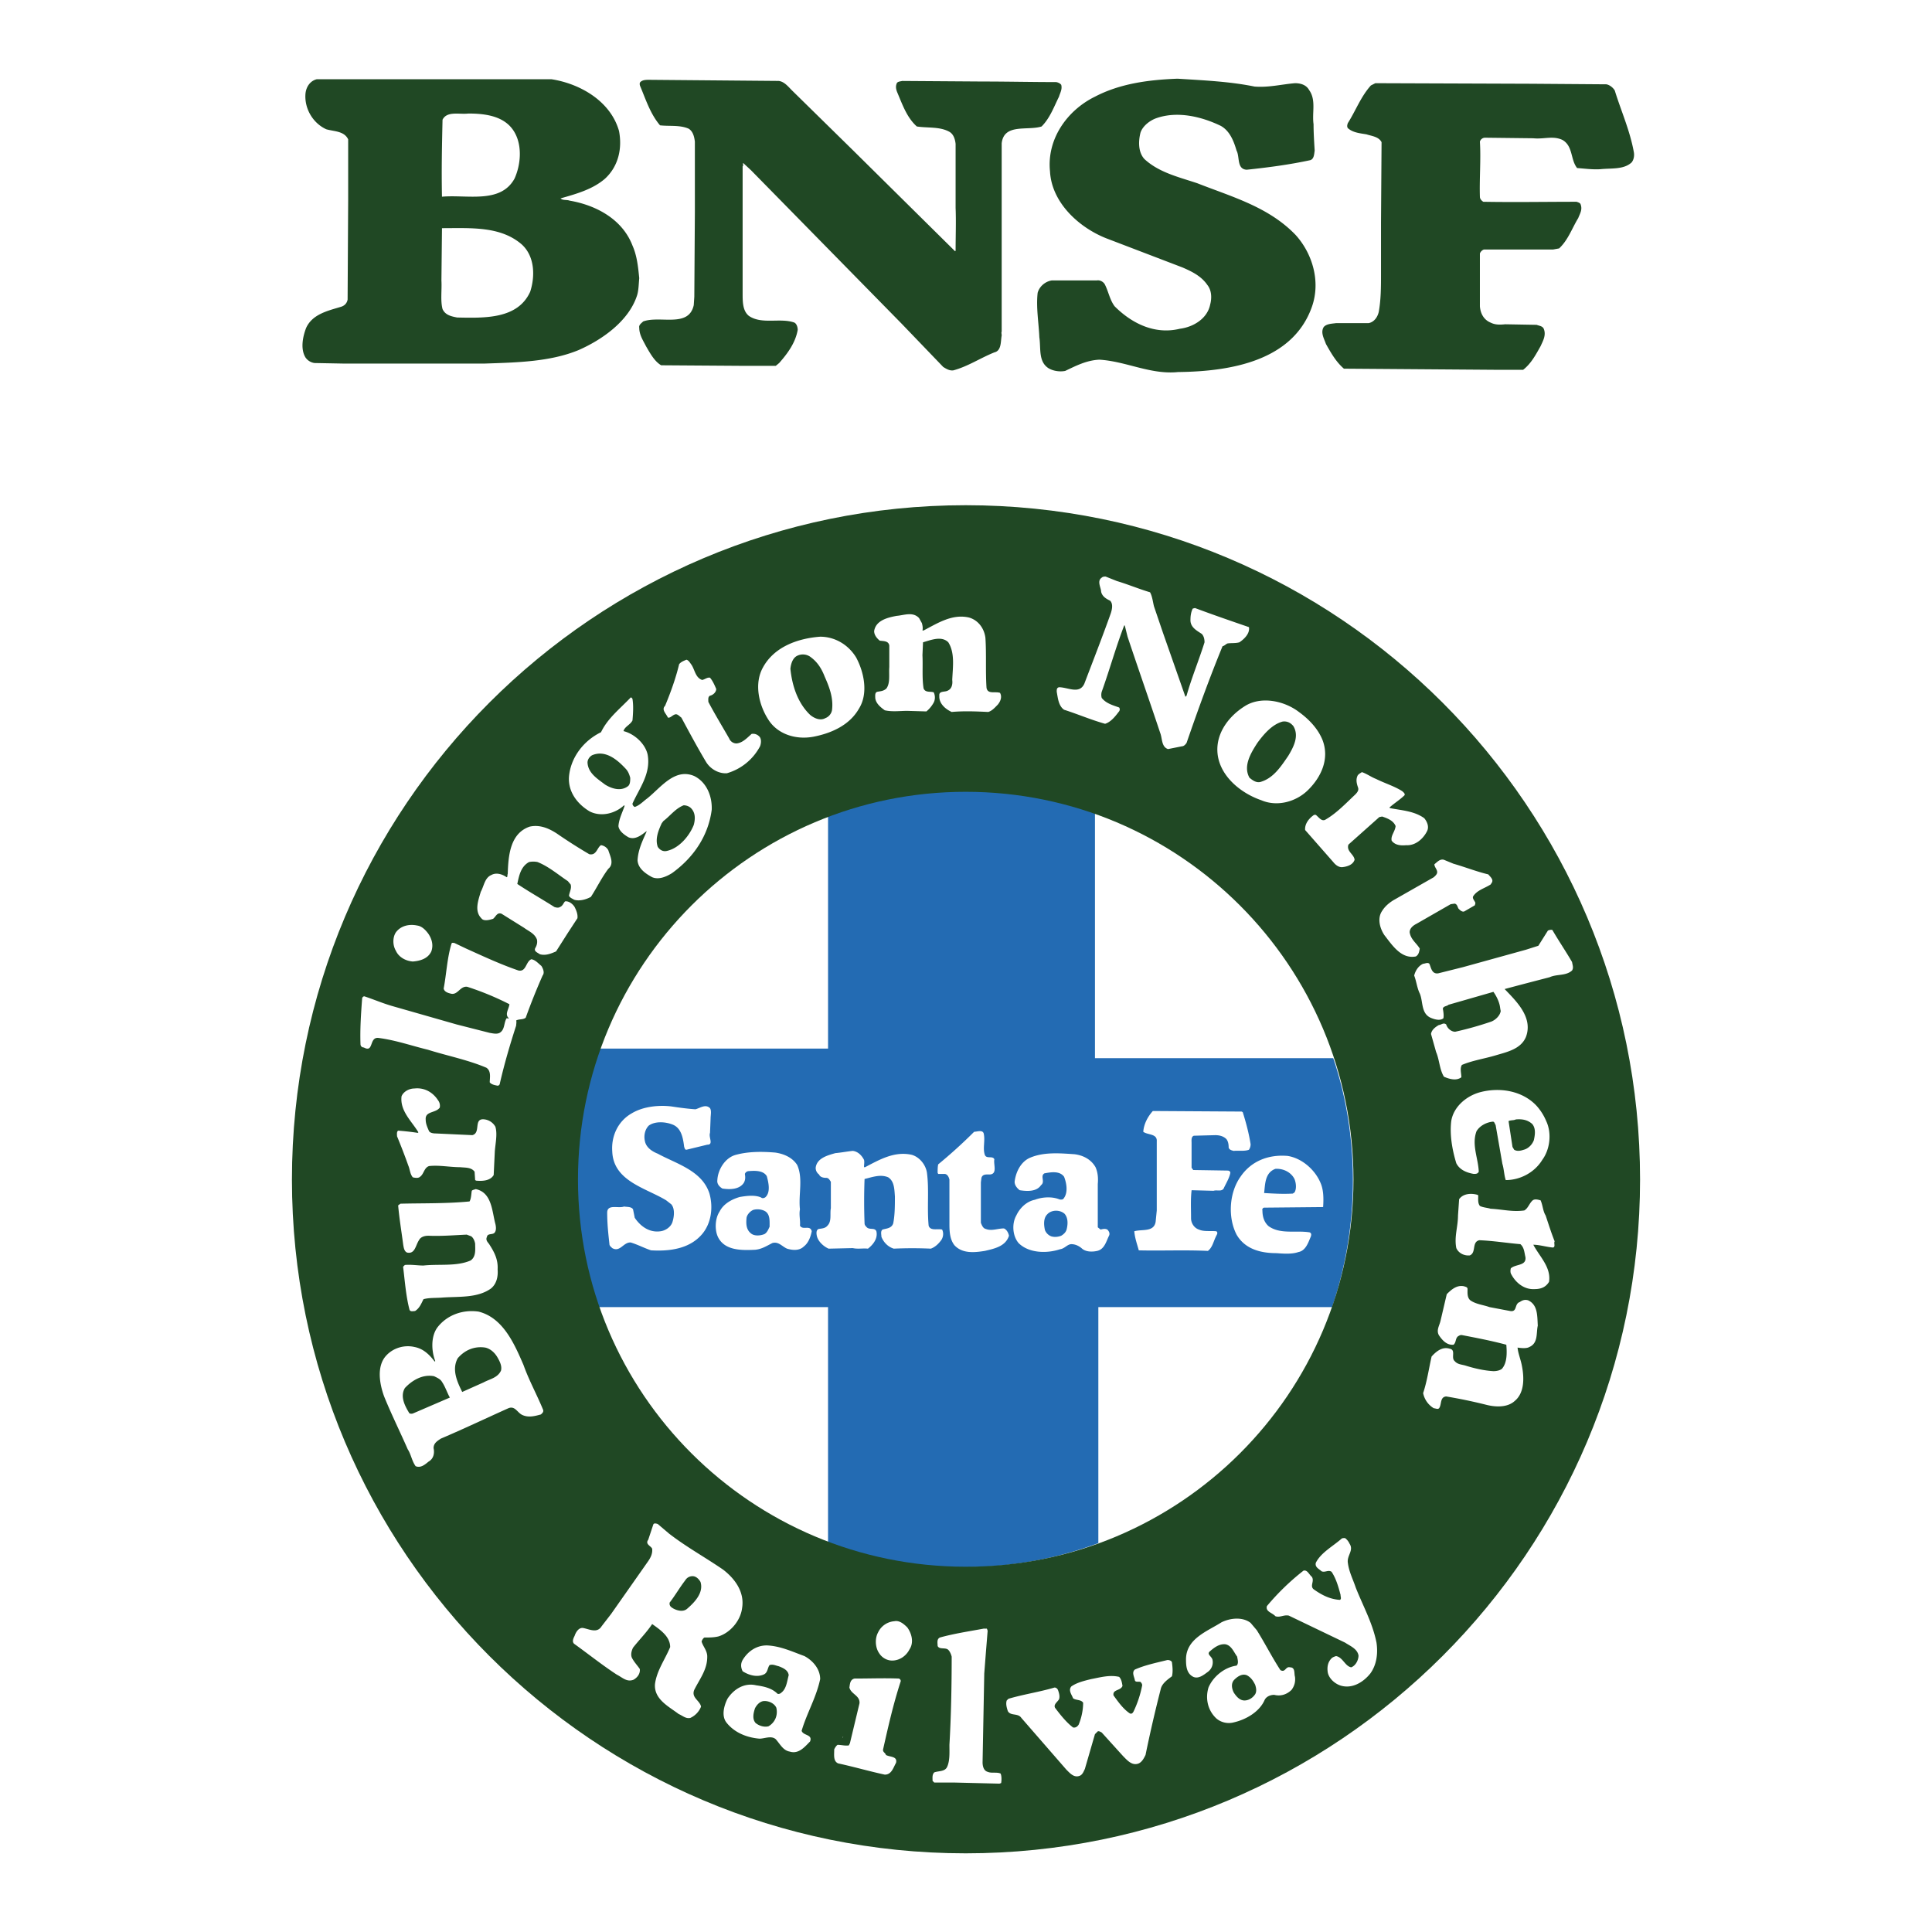 <svg xmlns="http://www.w3.org/2000/svg" width="2500" height="2500" viewBox="0 0 192.756 192.756"><g fill-rule="evenodd" clip-rule="evenodd"><path fill="#fff" d="M0 0h192.756v192.756H0V0z"/><path d="M125.168 8.636c1.4.112 2.691-.224 4.035-.336.562 0 1.123.168 1.402.673.729 1.009.281 2.243.449 3.42 0 .841.057 1.738.111 2.635-.055.336-.055.841-.447.953-2.076.449-4.205.729-6.336.953-1.01-.056-.674-1.29-1.01-1.906-.279-.953-.672-1.962-1.568-2.467-1.852-.897-4.262-1.514-6.393-.785-.672.224-1.402.785-1.625 1.458-.225.897-.225 1.962.393 2.635 1.457 1.346 3.42 1.794 5.27 2.411 3.42 1.346 7.119 2.354 9.811 5.158 1.682 1.851 2.523 4.653 1.627 7.177-1.906 5.382-8.074 6.447-13.344 6.503-2.748.281-5.158-1.065-7.85-1.233-1.289.056-2.355.616-3.42 1.121-.561.112-1.232 0-1.682-.281-1.01-.672-.729-1.961-.896-3.083-.057-1.401-.336-2.972-.168-4.43.168-.616.729-1.121 1.4-1.233h4.486c.336-.056.615.112.783.336.395.729.506 1.57 1.01 2.242 1.682 1.683 3.98 2.86 6.504 2.243 1.346-.168 2.746-1.009 3.027-2.411.168-.617.168-1.401-.281-1.962-.615-.897-1.568-1.346-2.465-1.738l-7.625-2.916c-2.691-1.065-5.439-3.532-5.607-6.671-.336-3.252 1.738-6.111 4.484-7.457 2.469-1.29 5.271-1.682 8.242-1.794 2.636.168 5.216.28 7.683.785zM77.68 8.075c.561.056.953.561 1.346.954l6.111 5.999 10.092 9.98c0 .056.112.056.112 0 0-1.402.056-2.916 0-4.261v-6.392c-.056-.504-.224-1.009-.672-1.233-.954-.504-2.131-.336-3.196-.504-1.01-.897-1.458-2.243-1.962-3.42-.112-.28-.168-.561-.057-.841.057-.224.337-.224.561-.28l8.073.056c2.355 0 4.822.056 7.232.056.168 0 .449.112.561.28.113.449-.111.785-.225 1.177-.504 1.009-.896 2.131-1.736 2.972-1.402.448-3.758-.336-3.982 1.682v18.782c-.055.112 0 .224 0 .392-.111.561 0 1.514-.729 1.682-1.402.561-2.635 1.401-4.092 1.794-.393.056-.729-.168-1.009-.336l-4.149-4.317L74.933 16.99l-.785-.729c-.056.112.057.225-.056.336v12.671c0 .841 0 1.738.617 2.243 1.29.897 3.14.168 4.542.672.224.112.336.449.336.729-.224 1.289-1.009 2.354-1.85 3.307l-.337.281h-3.364l-8.073-.056c-.673-.392-1.121-1.233-1.514-1.906-.28-.561-.673-1.121-.673-1.85-.056-.28.225-.448.393-.617 1.682-.617 4.542.673 5.046-1.626l.056-.841.056-8.466V14.13c-.056-.448-.168-1.009-.617-1.29-.897-.393-1.906-.224-2.86-.336-.953-1.121-1.401-2.523-1.962-3.869-.056-.112-.112-.336 0-.448.225-.224.561-.224.897-.224l12.895.112zM160.264 8.412c.338.056.674.336.842.617.617 2.018 1.514 3.98 1.906 6.167.057.336 0 .729-.225 1.009-.785.729-2.018.561-3.084.673-.785.056-1.568-.056-2.354-.112-.674-.841-.393-2.187-1.459-2.803-.953-.449-1.85-.056-2.914-.168l-4.822-.056a.536.536 0 0 0-.504.393c.111 1.738-.057 3.701 0 5.495 0 .224.168.392.336.504 3.084.056 6.223 0 9.307 0 .168.056.336.112.393.224.225.561-.057.953-.225 1.402-.617 1.009-1.008 2.187-1.906 3.027l-.617.112h-6.895a.669.669 0 0 0-.393.393v5.27c.055.729.393 1.346 1.064 1.626.449.225.896.225 1.459.168l3.139.056c.279.112.617.112.729.448.225.617-.111 1.177-.336 1.682-.504.897-.953 1.738-1.738 2.355h-2.859l-15.025-.112c-.785-.673-1.289-1.57-1.795-2.467-.168-.505-.561-1.122-.223-1.682.279-.337.84-.337 1.232-.393h3.252c.561-.112.896-.617 1.01-1.122.225-1.233.225-2.523.225-3.812v-5.102l.055-8.017c-.279-.561-1.01-.617-1.514-.785-.672-.112-1.346-.168-1.85-.617-.111-.168-.057-.336 0-.504.785-1.233 1.289-2.635 2.299-3.756l.447-.225 15.531.056 7.512.056z" fill="#204824"/><path d="M55.03 7.907c2.859.448 5.887 2.187 6.728 5.158.337 1.738-.055 3.532-1.401 4.766-1.233 1.065-2.859 1.514-4.429 1.962.224.224.617.112.897.224 2.635.449 5.27 1.85 6.279 4.485.449 1.009.561 2.131.673 3.252-.056.561-.056 1.233-.224 1.738-.841 2.579-3.532 4.43-5.832 5.438-2.859 1.177-6.167 1.233-9.418 1.345h-13.96l-2.971-.056a1.31 1.31 0 0 1-.897-.56c-.505-.841-.28-2.019.057-2.916.616-1.402 2.187-1.738 3.476-2.13.393-.112.617-.393.673-.729l.056-9.979v-5.999c-.392-.841-1.401-.785-2.186-1.009-1.346-.617-2.187-2.074-2.075-3.532.057-.673.449-1.29 1.122-1.458H55.03zm-8.298 3.42c-.897.112-2.13-.28-2.58.617-.056 2.523-.112 4.99-.056 7.681 2.523-.225 5.831.729 7.232-1.794.617-1.346.785-3.196.056-4.542-.895-1.682-2.858-1.962-4.652-1.962zm-2.635 11.437l-.056 5.214c.056.953-.112 2.019.112 2.859.281.617.897.729 1.458.841 2.748.056 6.055.168 7.289-2.579.504-1.57.448-3.532-.841-4.709-2.131-1.85-5.102-1.626-7.962-1.626z" fill="#204824"/><path d="M133.018 105.572h-23.773V80.96c-4.82-1.57-8.408-2.411-13.174-2.411-4.71 0-9.251.841-13.456 2.411v23.659H59.459c-1.514 4.094-2.299 8.523-2.299 13.176 0 4.373.729 8.635 2.131 12.615h23.323v23.604a39.698 39.698 0 0 0 13.456 2.354c4.766 0 9.307-.84 13.512-2.41V130.41h23.322a39.397 39.397 0 0 0 2.074-12.615c.001-4.26-.671-8.41-1.96-12.223z" fill="#236bb3"/><path d="M96.35 50.405c-37.115 0-67.223 30.107-67.223 67.279 0 37.115 30.107 67.223 67.223 67.223 37.171 0 67.279-30.107 67.279-67.223 0-37.172-30.108-67.279-67.279-67.279zm38.685 67.279c0 21.359-17.324 38.629-38.685 38.629s-38.685-17.27-38.685-38.629c0-21.361 17.324-38.686 38.685-38.686s38.685 17.324 38.685 38.686z" fill="#204824"/><path d="M75.157 120.711c-.28.111-.617.447-.673.785-.056.561-.056 1.178.449 1.568.336.281.953.225 1.346.057.28-.168.392-.504.504-.729 0-.561.056-1.178-.392-1.514-.337-.224-.842-.28-1.234-.167zm29.323.447c-.393.393-.338 1.066-.225 1.57.111.281.336.506.615.617.338.111.73.057 1.01-.057.281-.168.506-.393.561-.729.111-.504.111-1.064-.225-1.457-.503-.448-1.345-.391-1.736.056zm27.528-.728l-5.887.057c-.113 0-.225.168-.168.281 0 .615.168 1.176.615 1.568 1.178.842 2.748.393 4.094.617.279.111.111.449.057.561-.225.561-.506 1.289-1.178 1.402-.617.223-1.457.168-2.188.111-1.568 0-3.139-.393-3.98-1.85-.896-1.738-.729-4.205.393-5.775 1.066-1.57 2.803-2.242 4.709-2.074 1.402.225 2.691 1.346 3.252 2.635.337.728.337 1.627.281 2.467zm-9.924-1.85c-.225.336-.674.111-1.01.225l-2.186-.057c-.113.896-.057 1.85-.057 2.803 0 .449.281.953.785 1.123.504.223 1.121.111 1.738.168.225.168 0 .393-.057.561-.225.447-.336 1.064-.785 1.4-2.299-.111-4.652 0-6.895-.057-.17-.615-.395-1.232-.449-1.904.785-.225 1.963.111 2.131-.953l.111-1.121v-6.896c.057-.785-.896-.617-1.346-.953.057-.785.449-1.514.953-2.074l8.859.055.111.057c.336 1.064.617 2.131.785 3.195a.954.954 0 0 1-.168.561c-.449.17-1.066.057-1.514.113-.225-.057-.449-.113-.506-.338 0-.336-.055-.615-.225-.84-.279-.281-.672-.393-1.121-.393l-2.129.057c-.281.111-.225.447-.225.729v2.467l.168.225 3.42.055c.111 0 .279.057.279.225-.106.557-.442 1.063-.667 1.567zm-11.438 4.709c-.279.561-.449 1.346-1.178 1.514-.504.113-1.178.113-1.568-.279-.281-.225-.617-.393-1.01-.393s-.674.447-1.121.504c-1.346.449-3.141.393-4.148-.617-.617-.729-.674-1.961-.225-2.746.336-.729 1.008-1.402 1.85-1.57.729-.279 1.682-.336 2.41-.057.113.057.393.057.449-.055.504-.617.281-1.627.057-2.188-.449-.617-1.346-.449-1.963-.336-.449.279.111.84-.336 1.178-.449.672-1.402.615-2.131.504-.281-.225-.504-.504-.504-.842.111-.953.615-2.018 1.568-2.41 1.346-.561 2.859-.447 4.43-.336.84.111 1.625.504 2.074 1.289.225.504.281 1.066.225 1.682v4.318l.281.225c.223-.057.447-.113.672 0 .168.168.282.39.168.615zm-12.39 1.514c-1.064.168-2.242.281-3.027-.561-.449-.561-.505-1.346-.505-2.074v-4.484c-.056-.225-.168-.506-.448-.561h-.673l-.056-.113c0-.279 0-.561.056-.84a49.883 49.883 0 0 0 3.588-3.252c.279 0 .84-.225.953.168.168.729-.113 1.457.111 2.131.168.447.785.055.953.447-.111.506.336 1.459-.447 1.514-.338 0-.73-.055-.842.338l-.057.447V122c.113.281.225.561.506.617.561.225 1.176-.057 1.793-.057.281.113.449.449.506.729-.337 1.066-1.458 1.289-2.411 1.514zm-4.317-1.121c-.28.393-.617.729-1.066.896a41.505 41.505 0 0 0-3.7 0c-.561-.168-1.009-.615-1.233-1.176 0-.225-.112-.561.112-.729.393-.113.897-.113 1.065-.617.168-.842.168-1.795.168-2.691-.056-.729-.056-1.514-.673-1.906-.785-.336-1.626 0-2.354.168a58.408 58.408 0 0 0 0 4.43c0 .168.112.279.224.393.281.279.785 0 .954.393.168.729-.337 1.346-.841 1.736-.504-.055-1.009.057-1.514-.055l-2.411.055c-.505-.223-1.065-.729-1.177-1.289-.056-.279-.056-.561.168-.672.337-.057.673-.057.897-.336.448-.449.224-1.178.336-1.738v-2.637c-.112-.168-.224-.391-.448-.391-.281 0-.617-.057-.729-.338a.8.8 0 0 1-.336-.672c.112-.953 1.177-1.234 1.962-1.457.617-.057 1.177-.168 1.738-.225.505.057.897.447 1.122.896.056.225 0 .449 0 .729h.111c1.402-.729 2.916-1.625 4.654-1.232.785.225 1.401 1.008 1.514 1.793.224 1.682 0 3.477.168 5.271.168.561.897.279 1.345.393.169.336.112.728-.056 1.008zm-13.736.673c-.448.447-1.122.391-1.682.223-.504-.223-.841-.729-1.458-.561-.561.281-1.065.617-1.738.674-1.29.055-3.027.111-3.7-1.289-.337-.729-.28-1.852.168-2.523.393-.785 1.233-1.234 2.019-1.457.672-.113 1.514-.225 2.13.055.112.113.337.057.449-.055.504-.506.28-1.459.112-2.076-.336-.561-1.122-.561-1.794-.504a.42.42 0 0 0-.393.281c.056.336.056.615-.111.896-.449.672-1.402.672-2.131.561-.28-.168-.561-.449-.504-.842.056-1.064.785-2.242 1.85-2.521 1.234-.336 2.58-.336 3.925-.225.785.111 1.682.449 2.187 1.232.616 1.346.111 2.973.28 4.43-.112.561.056 1.121 0 1.627.28.504 1.009-.113 1.177.561-.113.56-.337 1.176-.786 1.513zm-10.148-1.234c-1.233 1.457-3.195 1.738-5.102 1.625-.673-.223-1.29-.559-2.019-.783-.729-.057-1.065 1.008-1.85.561-.112-.113-.28-.225-.28-.393-.112-1.01-.224-2.02-.224-3.141 0-.896 1.122-.393 1.682-.615.28.055.729 0 .897.279l.168.842c.561.84 1.458 1.514 2.579 1.346.448-.057 1.009-.393 1.177-.898.168-.504.28-1.346-.112-1.793l-.504-.393c-2.019-1.234-5.271-1.906-5.382-4.877-.112-1.516.561-3.029 1.962-3.814 1.121-.672 2.691-.84 3.98-.672.729.113 1.57.225 2.354.279.449-.111 1.01-.561 1.458-.111.168.281.056.674.056 1.066l-.056 1.4c-.168.449.393 1.178-.28 1.178l-2.074.504c-.168 0-.168-.168-.225-.279-.112-.896-.28-1.906-1.177-2.242-.729-.281-1.738-.338-2.355.111-.392.393-.504 1.01-.392 1.514.112.672.729 1.066 1.289 1.289 1.85 1.01 4.429 1.682 5.158 3.98.394 1.402.17 2.973-.728 4.037zm57.187-6.504c-1.066.393-1.01 1.57-1.121 2.412.953.055 1.85.111 2.859.055l.168-.111c.225-.336.168-.953 0-1.346-.336-.674-1.121-1.066-1.906-1.01zM128.699 166.348c-.447-.111-.447.561-.953.279-.84-1.289-1.514-2.633-2.354-3.979l-.617-.73c-.785-.615-2.02-.504-2.916-.055-1.402.896-3.531 1.625-3.531 3.699 0 .674.057 1.402.729 1.738.504.225 1.01-.168 1.457-.504a1.18 1.18 0 0 0 .449-1.234c-.113-.336-.561-.504-.281-.785.449-.393.953-.783 1.57-.729.617.113.842.785 1.178 1.232.057.338.168.674-.057.898-1.232.168-2.355 1.121-2.803 2.186-.336 1.123-.057 2.299.785 3.084.449.393 1.121.561 1.738.393 1.232-.279 2.578-1.064 3.082-2.242.17-.336.562-.504.955-.504.672.168 1.289-.057 1.736-.506.281-.393.393-.785.336-1.289-.11-.335.058-.952-.503-.952zm-44.571 6.951c0 .057-.056.057-.056.057v-.057h.056zm-3.869-8.072c-1.233-.449-2.411-1.01-3.756-1.064-1.065 0-1.906.615-2.411 1.457-.225.393-.168.785 0 1.121.617.393 1.401.617 2.074.336.449-.168.393-.672.617-.953.336-.111.617.057.897.113.449.168.953.391 1.009.896-.168.617-.224 1.346-.729 1.738-.112.111-.281.168-.393.111-.561-.561-1.345-.729-2.13-.84-1.177-.281-2.243.391-2.859 1.346-.336.672-.617 1.682-.112 2.354.785 1.01 2.018 1.514 3.308 1.625.505 0 1.178-.336 1.626.057.449.506.729 1.121 1.402 1.234.897.279 1.514-.506 2.018-1.01.28-.729-.673-.561-.841-1.064.505-1.738 1.458-3.309 1.85-5.158 0-1.01-.729-1.85-1.57-2.299zm-3.588 7.007c-.448.113-.953-.057-1.29-.336-.336-.393-.224-.953-.056-1.459.168-.336.504-.729.953-.729.504 0 1.009.281 1.177.674.17.729-.111 1.458-.784 1.85zm13.007-4.765c-1.458-.057-2.915 0-4.429 0-.449.113-.449.561-.505.896.168.674 1.065.785 1.009 1.57l-.954 3.98-.111.225c-.393.057-.729-.057-1.122-.057-.168.113-.28.338-.336.449 0 .561-.112 1.178.392 1.402 1.57.336 3.083.783 4.654 1.121.672 0 .84-.674 1.121-1.178.168-.674-.617-.561-1.009-.785-.057-.225-.337-.279-.281-.561.504-2.242 1.009-4.484 1.738-6.729.057-.109.001-.277-.167-.333zm26.799-1.85c-1.121.279-2.242.504-3.252.953-.336.279-.055.729 0 1.064.057.225.338.113.562.168.111.113.168.225.168.338a10.673 10.673 0 0 1-.842 2.578c-.057.113-.168.336-.393.225-.672-.449-1.178-1.178-1.625-1.795-.113-.617.729-.447.896-.953-.057-.336-.111-.672-.336-.896-.953-.225-1.906.057-2.805.225-.672.168-1.4.336-1.961.729-.338.393.055.842.168 1.178.279.225.785.111 1.008.447 0 .73-.166 1.516-.447 2.188-.111.168-.281.336-.561.281-.672-.506-1.289-1.291-1.795-1.963-.168-.336.225-.561.393-.842.113-.279 0-.672-.111-.953-.057-.111-.168-.225-.336-.225-1.514.449-3.084.674-4.598 1.123l-.168.168c-.113.336 0 .729.111 1.064.281.504 1.01.168 1.346.674l4.486 5.156c.391.393.783.842 1.344.617.281-.111.393-.449.506-.672l1.008-3.477.281-.281c.111-.055.281.057.393.113l2.131 2.354c.393.393.896 1.01 1.57.73.336-.168.504-.506.672-.842.449-2.188.953-4.373 1.514-6.561.111-.561.672-.951 1.121-1.289.113-.447.057-.953 0-1.4-.056-.167-.279-.224-.448-.224zm-17.94 11.156c-.393-.111-.506-.561-.506-.953l.168-8.857.17-2.188.168-2.074-.057-.168c-.057-.111-.168 0-.281-.057-1.513.281-3.026.506-4.428.898-.336.168-.224.561-.224.84.168.393.785.113 1.065.393.168.168.28.449.337.672 0 2.861-.057 5.943-.225 8.803 0 .73.056 1.57-.225 2.188-.224.504-.84.393-1.289.561-.225.225-.168.561-.168.842l.168.168h1.962l4.542.111.168-.057c.055-.279.055-.729-.057-.953-.391-.169-.895-.001-1.288-.169zm-9.308-15.025a1.952 1.952 0 0 0-1.625 1.121c-.336.617-.28 1.514.112 2.074.281.449.785.73 1.29.73.729 0 1.401-.449 1.738-1.123.449-.672.225-1.568-.224-2.186-.337-.335-.786-.727-1.291-.616zm46.031-3.363c-.281-.842-.674-1.57-.785-2.467-.111-.729.617-1.234.168-1.906a1.412 1.412 0 0 0-.449-.561c-.111 0-.279 0-.336.055-.896.785-2.074 1.402-2.578 2.412-.113.447.336.617.561.84.336.168.672-.168 1.01.057.447.672.672 1.457.896 2.299 0 .225.111.393-.057.504-1.01-.055-1.85-.504-2.635-1.064-.393-.336.111-.785-.168-1.234-.281-.223-.449-.729-.842-.615a24.16 24.16 0 0 0-3.645 3.531c-.168.561.561.674.842 1.01.449.168.842-.168 1.346-.057l5.605 2.691c.506.336 1.234.617 1.346 1.289 0 .449-.279 1.01-.729 1.178-.617-.111-.84-1.01-1.514-1.121-.168.055-.336.111-.447.225-.338.336-.449.785-.393 1.289.055.672.729 1.289 1.4 1.457 1.121.281 2.188-.393 2.859-1.232.617-.842.785-1.963.617-3.084-.391-1.965-1.344-3.647-2.072-5.496zm17.211-28.651c-.336-.111-.615 0-.84.168-.561.17-.225 1.01-.953.898l-2.074-.393c-.617-.225-1.346-.281-1.906-.674-.338-.279-.281-.783-.281-1.121 0-.225-.225-.225-.336-.279-.729-.168-1.289.336-1.738.785l-.617 2.635c-.111.504-.447.953-.168 1.457.338.504.785 1.01 1.457.953.281-.225.17-.617.449-.842.113-.055.225-.168.449-.111 1.457.281 2.916.561 4.373.953.057.729.111 1.795-.449 2.41-.225.17-.561.225-.84.225-.953-.055-1.906-.279-2.805-.561-.393-.111-.785-.111-1.064-.449-.393-.336.168-1.121-.506-1.232-.727-.225-1.344.281-1.793.785-.279 1.232-.449 2.467-.842 3.645a2.266 2.266 0 0 0 1.066 1.514c.168 0 .447.168.561-.057.225-.393.057-1.064.672-1.121 1.346.225 2.691.504 4.037.842.896.223 2.074.279 2.803-.393.953-.785.953-2.244.73-3.42-.113-.674-.393-1.291-.449-1.906.336.055.896.111 1.178-.057.896-.393.672-1.402.84-2.131-.056-1.009-.001-2.073-.954-2.523zm1.738-8.465c-.279-.449-.279-1.01-.504-1.514-.225-.057-.561-.168-.785 0-.336.279-.449.785-.842 1.01-1.176.168-2.186-.113-3.363-.17-.336-.111-.729-.111-1.064-.279-.225-.281-.168-.674-.168-1.066l-.113-.055c-.617-.168-1.402-.113-1.793.447l-.113 1.627c0 1.121-.393 2.131-.168 3.252.225.504.785.785 1.346.729.674-.281.168-1.346.953-1.514 1.402.057 2.748.279 4.094.393.391.336.391.84.504 1.289.111.896-.953.672-1.459 1.121-.055.225-.055.449.057.617.449.84 1.289 1.514 2.299 1.457.617 0 1.121-.168 1.457-.729.225-1.457-.953-2.523-1.568-3.699.615 0 1.289.223 1.961.279.281-.057.057-.449.168-.617-.338-.839-.618-1.738-.899-2.578zm-107.252 4.485c-1.402.617-3.14.336-4.709.506-.617 0-1.177-.113-1.85-.057-.056.057-.225.168-.168.279.168 1.402.28 2.859.617 4.15.056.279.392.168.56.168.449-.281.617-.729.841-1.178.561-.168 1.29-.111 1.906-.168 1.683-.113 3.477.057 4.822-.896.56-.449.729-1.178.672-1.908.056-1.008-.336-1.736-.841-2.521-.112-.168-.392-.393-.224-.729.056-.393.616-.168.785-.449.168-.225.112-.617.056-.842-.336-1.232-.336-3.139-1.962-3.475-.112.055-.281.055-.393.168-.056.336-.056.785-.224 1.064-2.299.225-4.71.168-6.896.225l-.225.168c.112 1.289.336 2.635.505 3.926.056.336.112.672.393.783.784.168.84-.729 1.177-1.232.168-.336.561-.449.953-.449 1.29.057 2.579-.055 3.812-.111l.449.168c.224.168.336.449.392.729 0 .56.112 1.288-.448 1.681zm101.982-13.848c.168 0 .168.168.279.336l.674 3.869c.168.561.168 1.121.336 1.625 1.402 0 2.859-.729 3.645-2.018.785-1.064.953-2.691.393-3.869a5.36 5.36 0 0 0-.953-1.514c-1.402-1.514-3.701-1.906-5.719-1.346-1.346.393-2.58 1.459-2.803 2.859-.17 1.402.111 2.916.504 4.205.336.674 1.064.953 1.738 1.066.225 0 .393 0 .504-.225-.055-1.346-.729-2.691-.223-4.037.336-.558 1.008-.894 1.625-.951zm2.299-.224c.672-.055 1.178.057 1.625.449.393.447.281 1.121.168 1.625-.168.449-.561.842-1.008.953-.336.113-.674.17-.953 0l-.168-.279-.393-2.58c.223-.112.505-.055.729-.168zm-111.514 1.121c-.168.113-.112.393-.112.561.393.953.785 1.963 1.122 2.916.168.393.168.842.448 1.178.224.057.561.111.729-.057.392-.279.392-.896.897-1.064 1.009-.113 2.075.111 3.083.111.561.057 1.122 0 1.458.449l.056.84.112.057c.673.057 1.402 0 1.738-.561l.112-2.354c.056-.785.28-1.738.056-2.469a1.453 1.453 0 0 0-1.065-.729c-1.178-.168-.336 1.346-1.234 1.57l-3.644-.168c-.28 0-.561-.057-.673-.225-.168-.393-.336-.729-.336-1.178-.056-.84 1.009-.617 1.402-1.176a.894.894 0 0 0-.168-.73c-.504-.785-1.346-1.289-2.354-1.178-.561 0-1.121.338-1.29.785-.168 1.459 1.009 2.467 1.682 3.588l-.056.057a24.31 24.31 0 0 0-1.963-.223zm13.288-17.1c-.561.225-.504 1.289-1.29 1.121-1.794-.616-3.476-1.401-5.214-2.186l-1.178-.561c-.112 0-.224-.056-.28.056-.448 1.458-.505 3.029-.785 4.486.056.336.449.449.673.504.729.225.953-.783 1.682-.672a28.496 28.496 0 0 1 4.093 1.682l.112.057c-.056.504-.504 1.008-.056 1.4-.056.057-.112 0-.225 0-.28.449-.168 1.066-.617 1.402-.28.225-.729.111-1.065.057l-3.308-.842-6.279-1.795c-1.009-.279-1.906-.672-2.916-1.008-.112 0-.168.057-.224.168-.112 1.457-.224 3.084-.168 4.598 0 .223.168.336.336.336 1.009.561.505-1.064 1.458-.953 1.738.225 3.308.785 4.934 1.178 1.962.615 3.98 1.008 5.831 1.793.504.338.336 1.01.336 1.459.168.223.504.279.785.336.112 0 .224-.113.224-.225.449-1.963 1.01-3.869 1.626-5.775 0-.111.056-.391 0-.504.28-.168.673-.057.954-.281a65.133 65.133 0 0 1 1.682-4.203c.225-.281.056-.674-.112-.954-.337-.281-.617-.618-1.009-.674zm103.832.28c-.615-1.065-1.346-2.13-1.961-3.196-.113-.056-.338 0-.449.056l-.953 1.514-1.234.393-6.279 1.738-2.467.617c-.672.111-.729-.617-.896-.953-.168-.169-.447 0-.617 0-.504.224-.783.729-.896 1.178.225.561.281 1.232.561 1.793.336.785.113 1.963 1.066 2.41.393.17.953.338 1.289.057.055-.279 0-.672-.057-.953.057-.279.393-.225.561-.393l4.486-1.289c.279.393.504.842.615 1.289.057.225.057.393.113.617-.057.449-.506.896-.953 1.066a33.54 33.54 0 0 1-3.588 1.008c-.393 0-.785-.336-.898-.729-.279-.225-.504.057-.729.057-.393.223-.729.504-.785.896l.506 1.795c.336.783.336 1.736.783 2.467.506.223 1.234.447 1.738.055 0-.393-.168-.896.057-1.232 1.066-.449 2.242-.617 3.363-.953 1.123-.336 2.523-.617 3.027-1.85.73-1.963-1.008-3.59-2.129-4.766 1.457-.393 2.971-.785 4.484-1.178.729-.336 1.627-.113 2.242-.674.168-.278.056-.503 0-.84zM41.182 95.93c.729-.056 1.514-.28 1.85-1.009.225-.617.056-1.233-.28-1.738-.28-.393-.672-.785-1.121-.841-.785-.167-1.626 0-2.13.673-.336.505-.336 1.29 0 1.85.279.616.952 1.009 1.681 1.065zm100.468-1.29c-.336-.561-.896-.897-1.008-1.626 0-.393.336-.673.672-.841l3.42-1.962.393-.057c.279.057.279.336.393.504.168.168.336.337.561.281l1.064-.617.057-.224c-.057-.224-.336-.448-.225-.672.393-.617 1.121-.785 1.738-1.178l.113-.168c.223-.336-.17-.617-.338-.841-1.176-.281-2.299-.729-3.477-1.065l-.953-.393c-.391-.112-.672.224-.951.449 0 .28.279.504.279.785 0 .225-.225.393-.336.505l-4.037 2.299c-.449.28-.842.616-1.121 1.065-.504.729-.225 1.738.225 2.411.785 1.009 1.682 2.411 3.139 2.131.281-.169.336-.45.392-.786zm-84.321-4.149c-.168-.28-.561-.617-.953-.561-.168.168-.224.448-.504.561-.168.112-.393.056-.561 0-1.233-.785-2.523-1.514-3.7-2.299.168-.785.337-1.738 1.177-2.187.281-.056.561-.056.841 0 1.121.449 2.019 1.234 3.027 1.906l.28.336c.112.393-.112.729-.168 1.122.112.224.336.28.504.392.504.168 1.177 0 1.682-.28.617-.953 1.065-1.906 1.738-2.803.617-.504.168-1.29 0-1.85a.984.984 0 0 0-.729-.504c-.392.224-.448 1.065-1.177.897a52.678 52.678 0 0 1-3.251-2.074c-.785-.505-1.682-.897-2.691-.673-1.962.673-2.13 2.915-2.187 4.709-.056.112 0 .337-.112.337-.393-.28-1.009-.505-1.514-.225-.672.28-.729 1.065-1.065 1.682-.224.785-.673 1.906.056 2.635.224.336.841.168 1.177.056.281-.224.393-.672.841-.504l2.243 1.401c.449.336 1.065.561 1.29 1.178.056.28 0 .561-.168.841-.168.336.225.449.449.617.561.168 1.121-.056 1.626-.28l1.177-1.851.953-1.457c.055-.393-.113-.785-.281-1.122zm1.513-9.531c1.121.561 2.523.224 3.42-.617l.056.056c-.224.673-.561 1.29-.616 2.019.055.504.616.896 1.009 1.121.672.28 1.29-.225 1.794-.617v.056c-.392.897-.841 1.794-.897 2.859.056.841.841 1.345 1.458 1.682.673.28 1.402-.057 1.962-.393 2.187-1.57 3.644-3.756 3.98-6.335.056-1.345-.504-2.748-1.738-3.364-1.962-.841-3.364 1.177-4.709 2.242-.393.281-.729.673-1.233.841-.112-.056-.225-.168-.225-.336.673-1.514 1.851-2.972 1.514-4.877-.224-1.066-1.29-2.075-2.411-2.355.112-.449.673-.617.897-1.065.057-.673.112-1.458 0-2.131 0-.056-.112-.168-.168-.168-1.121 1.178-2.299 2.075-2.972 3.476-1.738.841-3.027 2.523-3.195 4.429-.112 1.515.841 2.748 2.074 3.477zm7.177 1.178l.168-.224c.673-.505 1.177-1.234 2.019-1.57.28 0 .561.112.729.28.448.449.448 1.065.28 1.682-.448 1.122-1.458 2.299-2.635 2.579-.393.112-.729-.056-.954-.392-.28-.785.056-1.626.393-2.355zm-6.953-6.784c1.29-.561 2.467.392 3.308 1.289.28.28.393.561.504.953 0 .28 0 .673-.224.841-.729.561-1.682.224-2.299-.168-.729-.561-1.682-1.122-1.738-2.187.001-.28.169-.56.449-.728zm80.174 7.064c-.057.561-.506.953-.393 1.458.336.449.896.504 1.457.449.898.056 1.682-.617 2.074-1.402.225-.448 0-.953-.279-1.29-1.01-.729-2.299-.785-3.42-1.009l-.057-.056c.506-.449 1.064-.785 1.514-1.233.057-.168-.111-.281-.225-.393-.783-.505-1.738-.785-2.635-1.233-.449-.168-.896-.505-1.4-.673-.17.112-.393.225-.449.393-.168.393-.057.785.057 1.121.111.28-.057.504-.281.729-.896.841-1.85 1.851-2.916 2.467-.393.28-.672-.168-1.008-.449h-.168c-.506.336-.953.897-.898 1.514l2.805 3.196c.223.281.561.561.953.504.447-.056 1.008-.224 1.176-.729-.055-.561-.84-.841-.615-1.514l3.082-2.747.281-.056c.503.168 1.121.392 1.345.953zm-17.717-6.896c.393 2.074 2.355 3.644 4.316 4.317 1.57.673 3.42.168 4.598-.953 1.346-1.29 2.242-3.14 1.514-5.046-.447-1.121-1.346-2.075-2.354-2.803-1.459-1.121-3.812-1.626-5.439-.561-1.681 1.066-3.027 2.915-2.635 5.046zm3.924-1.401c.617-.841 1.459-1.851 2.523-2.131.449-.056.785.112 1.064.448.617 1.01 0 2.131-.504 2.972-.729 1.065-1.457 2.187-2.691 2.579-.447.168-.84-.112-1.178-.393-.671-1.177.171-2.522.786-3.475zm-58.027-2.86c.224 0 .393.224.561.336.785 1.458 1.626 3.027 2.467 4.429.449.729 1.29 1.177 2.075 1.121a5.455 5.455 0 0 0 3.307-2.691c.112-.28.169-.785-.111-1.009a.834.834 0 0 0-.729-.225c-.449.393-.897.897-1.514.953a.799.799 0 0 1-.729-.504c-.673-1.178-1.458-2.467-2.075-3.645 0-.224-.056-.504.168-.617.28-.056.617-.336.617-.673-.169-.393-.337-.785-.617-1.121-.28-.056-.504.168-.785.224-.673-.224-.729-1.009-1.065-1.514-.168-.224-.28-.448-.504-.504-.28.112-.561.224-.729.448-.336 1.402-.841 2.803-1.401 4.149-.393.393.112.785.28 1.177.28.058.448-.278.784-.334zm13.736 2.242c1.738-.336 3.588-1.121 4.542-2.803.953-1.514.505-3.644-.28-5.102-.785-1.289-2.131-2.074-3.589-2.074-2.242.168-4.597 1.009-5.718 3.083-.897 1.625-.392 3.756.561 5.214.896 1.402 2.69 2.019 4.484 1.682zm-1.625-8.073a1.283 1.283 0 0 1 1.401.168c.673.505 1.065 1.178 1.346 1.906.448 1.009.896 2.13.729 3.364a1.06 1.06 0 0 1-.673.785c-.505.28-1.121 0-1.514-.336-1.233-1.178-1.794-2.916-1.962-4.597.056-.505.224-1.065.673-1.29zm8.241-1.513c.336.056.896 0 .953.504v2.13c-.057.729.112 1.57-.28 2.13-.28.28-.617.28-.897.336s-.224.393-.224.617c.056.561.561.953.953 1.233.729.168 1.514.056 2.242.056l1.906.056a2.94 2.94 0 0 0 .673-.785c.225-.337.225-.785.056-1.122-.336-.112-.841.056-1.009-.393-.168-1.065-.056-2.242-.112-3.307l.056-1.29c.785-.224 1.851-.673 2.523 0 .673 1.065.449 2.467.393 3.756.056.449-.056.897-.448 1.065-.28.168-.897 0-.841.504-.056.785.617 1.346 1.234 1.626 1.233-.112 2.467-.056 3.643 0 .393-.112.674-.449.953-.729.281-.337.449-.785.225-1.178-.504-.168-1.232.168-1.346-.505-.111-1.625 0-3.364-.111-4.989-.113-.897-.674-1.738-1.626-2.019-1.682-.393-3.139.561-4.541 1.29h-.112c.056-.28 0-.504-.056-.729l-.28-.505c-.617-.672-1.514-.28-2.243-.224-.897.168-2.074.449-2.242 1.514-.003.396.278.733.558.958zm18.39 6.895c1.4.448 2.689 1.009 4.092 1.401.561-.168 1.01-.729 1.346-1.177.113-.112.168-.28.057-.449-.617-.224-1.289-.392-1.738-.953a1.13 1.13 0 0 1 0-.617c.785-2.187 1.402-4.429 2.242-6.615h.057l.279 1.121c1.066 3.196 2.188 6.392 3.252 9.587.225.561.113 1.402.785 1.626l1.402-.28c.168 0 .336-.168.449-.336 1.121-3.252 2.297-6.504 3.588-9.644.223-.056.336-.224.504-.28.393-.056.785 0 1.178-.112.504-.336 1.064-.897.953-1.514-1.795-.617-3.59-1.233-5.383-1.906l-.225.056c-.168.337-.225.729-.225 1.065-.055.785.617 1.122 1.123 1.458.223.224.279.56.279.841-.561 1.794-1.289 3.532-1.793 5.326l-.113.112-2.242-6.392-.896-2.635c-.113-.449-.17-1.009-.393-1.402-1.121-.336-2.188-.785-3.309-1.122l-1.121-.448c-.113 0-.281 0-.393.112-.504.336-.057 1.009-.057 1.401.113.505.561.729.898.897.336.336.168.953.055 1.289-.84 2.354-1.738 4.654-2.635 7.008-.504 1.065-1.627.337-2.523.337-.225.056-.225.224-.225.448.115.62.172 1.405.732 1.797zm-58.42 60.047c-1.57-.225-3.14.336-4.093 1.568-.672.896-.617 2.355-.224 3.363l-.056.057c-.504-.672-1.121-1.289-2.018-1.457-.953-.225-2.075.057-2.803.84-1.009 1.066-.673 2.861-.224 4.094.729 1.795 1.569 3.477 2.354 5.27.336.506.393 1.121.785 1.684.505.223.953-.17 1.29-.449.505-.281.617-.842.505-1.346 0-.506.392-.729.729-.953 2.243-.953 4.485-2.02 6.728-3.027.672-.281.897.447 1.402.672.617.281 1.233.113 1.85-.055.113-.113.281-.225.225-.449-.617-1.514-1.402-2.916-1.962-4.486-.9-2.076-2.022-4.71-4.488-5.326zm-6.504 10.147a.47.47 0 0 1-.392 0c-.449-.729-.954-1.682-.449-2.523.729-.785 1.794-1.4 2.915-1.176.336.168.617.279.785.561.336.504.505 1.064.785 1.568l-3.644 1.57zm8.746-4.26c-.336.729-1.121.84-1.738 1.176l-2.131.953c-.504-1.008-1.065-2.242-.448-3.363.673-.785 1.626-1.234 2.748-1.064.504.111.953.504 1.233 1.008.224.392.448.841.336 1.29zm20.296 26.631c.448 0 .953 0 1.401-.113 1.121-.336 2.187-1.514 2.354-2.803.28-1.627-.729-2.973-1.906-3.869-1.794-1.232-3.644-2.242-5.382-3.588l-1.122-.953c-.168-.057-.392-.111-.448.057l-.504 1.514c-.336.449.28.615.392.896.056.504-.168.898-.392 1.234l-3.701 5.27-.953 1.234c-.449.729-1.234.279-1.85.168-.449-.057-.729.447-.841.785-.112.223-.28.561-.056.785 1.402 1.008 2.803 2.129 4.261 3.082.561.281 1.009.785 1.682.506.393-.225.673-.617.617-1.066-.225-.336-.505-.617-.729-1.01-.224-.336-.112-.785.057-1.121.616-.783 1.345-1.514 1.906-2.354.785.561 1.794 1.232 1.794 2.299-.505 1.232-1.346 2.354-1.514 3.699-.112 1.514 1.402 2.242 2.355 2.973.393.168.729.504 1.177.393a2.079 2.079 0 0 0 1.065-1.123c-.112-.615-1.009-.896-.673-1.682.561-1.121 1.346-2.074 1.29-3.42-.056-.561-.448-.953-.561-1.4.056-.168.168-.338.281-.393zm-1.738-2.859c-.393.336-1.009.168-1.401-.057-.168-.111-.28-.168-.336-.393v-.168c.561-.729 1.009-1.514 1.57-2.242a.833.833 0 0 1 .841-.393c.28.055.505.279.672.561.335 1.065-.561 2.018-1.346 2.692zm56.683 8.521c-.225.336-.617.617-1.066.617-.504 0-.84-.449-1.064-.785-.225-.449-.281-.953.055-1.289.338-.338.785-.617 1.234-.449.449.225.672.617.842.953.11.336.167.672-.001.953z" fill="#fff"/></g></svg>
